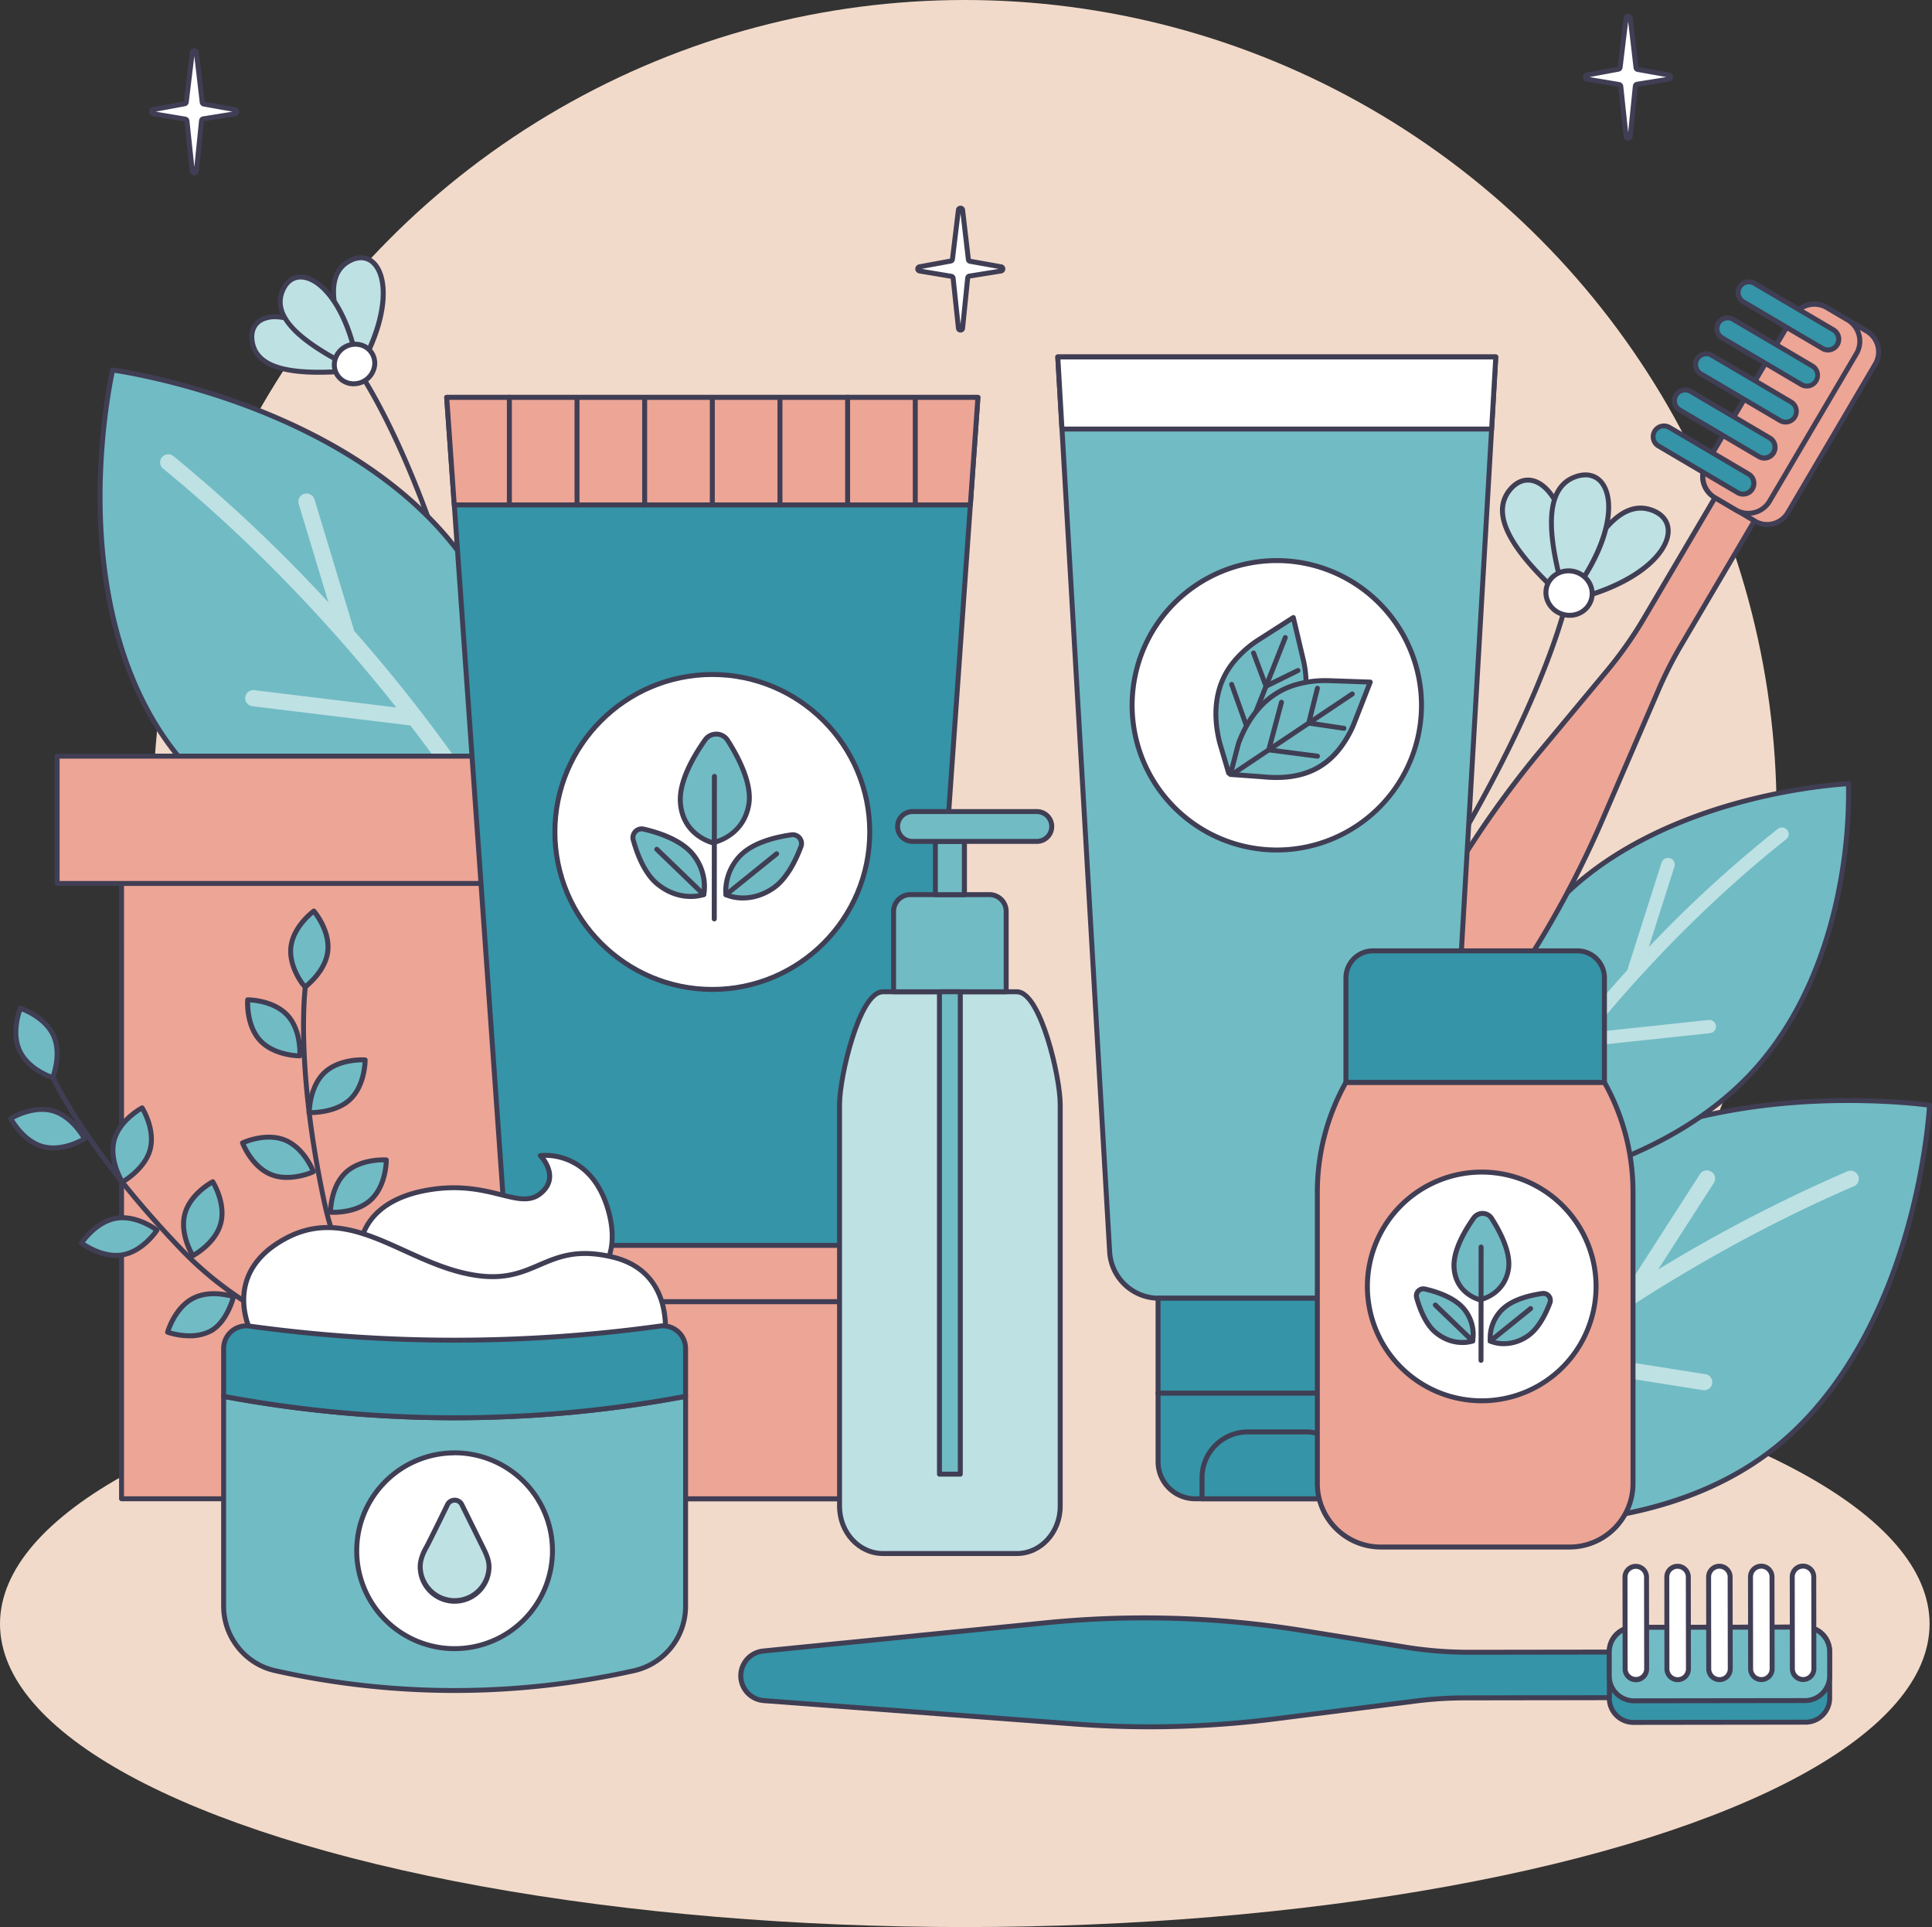 <?xml version="1.0" encoding="utf-8"?>
<svg xmlns="http://www.w3.org/2000/svg" viewBox="0 0 1677.12 1672.48">
  <rect x="0" y="0" width="1677.12" height="1672.48" fill="#333333" stroke="none"/>
  <g>
    <ellipse cx="837.51" cy="1409.36" fill="#f2daca" rx="837.51" ry="263.12"/>
    <circle cx="837.51" cy="704.68" fill="#f2daca" r="704.68"/>
    <path d="M417.75,622.56a2.16,2.16,0,0,1-2.15-2c0-.53-4.69-54.48-41.93-159.37s-69.82-146.44-70.14-146.85a2.15,2.15,0,0,1,3.36-2.68c.33.41,33.34,42.52,70.83,148.09s42.13,159.93,42.17,160.47a2.14,2.14,0,0,1-2,2.31Z" fill="#403e54"/>
    <path d="M311.68,321.14c-49.24-57.79-96.19-55.15-92.93-26S264.82,325.69,311.68,321.14Z" fill="#bee1e4"/>
    <path d="M276.85,325.25c-30.78,0-57.59-6.15-60.24-29.87-1.07-9.57,2.9-17,10.89-20.5,16.75-7.25,50.74,3.7,85.82,44.86a2.15,2.15,0,0,1-1.43,3.54C300.36,324.4,288.33,325.25,276.85,325.25Zm-38.16-48.18a23.76,23.76,0,0,0-9.48,1.76c-6.22,2.69-9.18,8.4-8.32,16.07,2.45,22,29.16,29.58,86.42,24.48C281.52,290.27,255.61,277.07,238.69,277.07Z" fill="#403e54"/>
    <path d="M310.62,322.19c38.33-65.53,20.38-109-6.07-96.31S290.88,279.44,310.62,322.19Z" fill="#bee1e4"/>
    <path d="M310.62,324.34h-.11a2.16,2.16,0,0,1-1.85-1.25c-17.87-38.72-34.6-85-5-99.15,8.68-4.16,17-2.87,22.94,3.53,12.36,13.42,13.22,49.13-14.09,95.81A2.13,2.13,0,0,1,310.62,324.34Zm2.77-98.5a18.38,18.38,0,0,0-7.91,2c-19.94,9.56-18.32,37.28,5.35,89.66,23-41.16,23.92-74.77,12.57-87.1A13.31,13.31,0,0,0,313.39,225.84Z" fill="#403e54"/>
    <path d="M311.31,322c-11.61-75-53-97.4-65.48-70.88S269,301.3,311.31,322Z" fill="#bee1e4"/>
    <path d="M311.31,324.16a2.23,2.23,0,0,1-.94-.22c-38.31-18.76-80.48-44.09-66.49-73.73,4.11-8.71,11.41-13,20-11.74,18.06,2.61,41.26,29.76,49.54,83.21a2.17,2.17,0,0,1-.85,2.06A2.23,2.23,0,0,1,311.31,324.16ZM261,242.56c-5.69,0-10.34,3.3-13.26,9.48-9.44,20,9.31,40.48,60.74,66.18-8.11-46.46-28.64-73.1-45.22-75.49A16,16,0,0,0,261,242.56Z" fill="#403e54"/>
    <ellipse cx="307.76" cy="315.92" fill="#fff" rx="17.75" ry="16.95" transform="rotate(-31.83 307.754 315.929)"/>
    <path d="M307.07,335.25a18.92,18.92,0,0,1-16.22-8.83h0a18.59,18.59,0,0,1-2.16-14.6A20.49,20.49,0,0,1,312.54,297a18.58,18.58,0,0,1,14.29,23,20.51,20.51,0,0,1-19.76,15.22Zm-12.57-11.1c4.31,6.94,13.76,8.89,21.07,4.35a16,16,0,0,0,7.1-9.55,14.28,14.28,0,0,0-11-17.73,16.21,16.21,0,0,0-18.81,11.68,14.35,14.35,0,0,0,1.65,11.25Z" fill="#403e54"/>
    <path d="M1345,1027c130.58-96.94,330-67.77,330-67.77s-10.31,205.51-140.89,302.44-332,48.59-332,48.59S1214.38,1123.93,1345,1027Z" fill="#71bbc4"/>
    <path d="M1318.89,1324.47c-66.05,0-116.78-12-117.29-12.12a2.14,2.14,0,0,1-1.64-2.23c0-.47,3.31-47.53,22.56-105.82,11.31-34.24,25.85-65.63,43.2-93.29,21.73-34.63,48-63.47,78-85.74s66.1-39.7,107.33-51.82c32.93-9.69,69.2-16,107.77-18.83,65.66-4.79,116,2.41,116.51,2.48a2.15,2.15,0,0,1,1.84,2.24c0,.51-2.81,52.36-21.56,115.38-11,37-25.33,70.64-42.52,99.89-21.53,36.64-47.66,66.51-77.68,88.79s-66.26,38.72-107.73,48.85c-33.12,8.09-69.62,12.2-108.5,12.22Zm-114.49-15.9c9.52,2.1,55.92,11.59,114.49,11.59h.34c60.47,0,146.62-10.51,213.57-60.21s101.45-128.78,118.6-186.36C1668,1018,1672,971.12,1672.7,961.1c-9.87-1.26-55.78-6.42-113.71-2.18-60.07,4.38-145.74,20.06-212.75,69.8s-102,123.6-119.6,176.82C1209.67,1256.88,1205.2,1299.4,1204.4,1308.57Z" fill="#403e54"/>
    <path d="M1613,1020.25a7.25,7.25,0,0,0-9.46-3.61,1330.28,1330.28,0,0,0-164.11,85.1l48.35-75.14a7,7,0,0,0-2.25-9.69,7.23,7.23,0,0,0-9.88,2.16l-63.55,98.76a6.69,6.69,0,0,0-.68,1.4A1352.62,1352.62,0,0,0,1269,1224l25.07-75.69a7,7,0,0,0-4.61-8.87,7.16,7.16,0,0,0-9,4.47l-32.59,98.35q-28.78,25.47-54.91,51.9c-15.34,15.54-5,25.36,10.33,9.79,40.62-41.15,87.69-81.45,138.49-119.09l136.35,21.62a7.63,7.63,0,0,0,2.48,0,7,7,0,0,0-.26-13.84L1357.8,1173.2c79-56.78,166-106.87,251.58-143.69A6.94,6.94,0,0,0,1613,1020.25Z" fill="#bee1e4"/>
    <path d="M396.52,476.9C297.57,347.84,97.78,321.14,97.78,321.14s-46.5,200.44,52.45,329.5S456.11,788.5,456.11,788.5,495.47,606,396.52,476.9Z" fill="#71bbc4"/>
    <path d="M456.11,790.65H456c-.52,0-52.72-2.42-116.34-20.62-37.38-10.69-71.36-24.66-101-41.53-37.09-21.13-67.43-46.88-90.18-76.55s-39.68-65.57-50.31-106.7c-8.5-32.85-13-69.1-13.46-107.73C84,371.78,95.57,321.16,95.69,320.65A2.14,2.14,0,0,1,98.07,319c.5.06,50.89,7,112.71,29.59,36.33,13.3,69.45,29.35,98.46,47.7,36.32,23,66.26,49.65,89,79.29s40,64.59,51.42,103.85C458.73,610.8,464.09,645,465.57,681c2.51,61.33-7.26,107.48-7.36,107.94A2.14,2.14,0,0,1,456.11,790.65ZM99.46,323.56c-2.08,9.83-11.07,56-10.41,114,.69,60.08,12.15,145.59,62.88,211.76s130.7,99.9,188.84,116.54c56.46,16.16,103.84,19.78,113.6,20.38,1.74-9,9.12-51.15,6.9-105.18-2.31-56-15.72-136.67-66.46-202.86S265.89,373.36,209.3,352.64C154.77,332.68,109.28,325.06,99.46,323.56Z" fill="#403e54"/>
    <path d="M140.6,396.82a7.25,7.25,0,0,1,10.09-.87A1330.41,1330.41,0,0,1,285.13,522.83l-25.87-85.52a7,7,0,0,1,4.83-8.71,7.23,7.23,0,0,1,8.91,4.79l34,112.42a7.45,7.45,0,0,1,.27,1.53A1355.13,1355.13,0,0,1,415.45,687.2l-3.34-79.66a7,7,0,0,1,6.87-7.27,7.16,7.16,0,0,1,7.45,6.78l4.33,103.52q20.69,32.38,38.55,65c10.49,19.16-2.1,25.78-12.61,6.59-27.77-50.73-62-102.4-100.48-152.54L219.17,612.94a7.25,7.25,0,0,1-2.37-.71,7,7,0,0,1,4-13.23L344,614C283.67,537.68,213.7,465.62,141.56,406.72A7,7,0,0,1,140.6,396.82Z" fill="#bee1e4"/>
    <path d="M1349.19,786.22c90.11-98.48,255.38-106.09,255.38-106.09s7.71,150.76-82.4,249.25-243.91,107.39-243.91,107.39S1259.09,884.7,1349.19,786.22Z" fill="#71bbc4"/>
    <path d="M1278.26,1038.92a2.16,2.16,0,0,1-2.13-1.88c-.05-.38-4.75-38.87,1.68-88.89,5.94-46.22,22.87-112.09,69.8-163.38s114.25-77.56,162.5-90.6c52.2-14.11,93.94-16.17,94.36-16.19a2.16,2.16,0,0,1,2.24,2c0,.38,1.84,38.52-7.44,88.2-8.57,45.89-28.62,111.36-75.51,162.61s-111.11,77.9-156.73,91.24c-49.37,14.44-88.25,16.83-88.64,16.85Zm70.93-252.7,1.59,1.45C1304.64,838.1,1288,903,1282.09,948.59c-5.54,43-2.77,77.37-1.91,85.88a452.64,452.64,0,0,0,85.75-16.56c45.06-13.19,108.47-39.51,154.65-90s66-115.08,74.44-160.39a427.06,427.06,0,0,0,7.47-85.13,499.82,499.82,0,0,0-91.36,15.94c-47.66,12.89-114.18,38.86-160.35,89.32Z" fill="#403e54"/>
    <path d="M1551.44,720.3a5.94,5.94,0,0,0-8.26-.84,1091.41,1091.41,0,0,0-111.9,102.48l22.28-69.87a5.72,5.72,0,0,0-3.85-7.21,5.94,5.94,0,0,0-7.37,3.83l-29.29,91.85a6,6,0,0,0-.24,1.25,1112.13,1112.13,0,0,0-90.5,113.46L1326,889.9a5.76,5.76,0,0,0-5.54-6,5.87,5.87,0,0,0-6.2,5.47l-4.82,84.91q-17.39,26.32-32.44,52.85c-8.85,15.6,1.41,21.18,10.27,5.56,23.41-41.29,52.11-83.28,84.33-124l112.69-12a6.27,6.27,0,0,0,2-.55,5.75,5.75,0,0,0-3.15-10.92L1381.83,896c50.46-61.86,108.78-120.15,168.7-167.6A5.69,5.69,0,0,0,1551.44,720.3Z" fill="#bee1e4"/>
    <path d="M1191.26,841.85a2.16,2.16,0,0,1-1.57-3.62c.41-.45,42-45.62,101.39-157.06s69.24-170.55,69.33-171.13a2.15,2.15,0,0,1,4.25.67c-.1.6-10.1,60.38-69.79,172.48s-101.62,157.53-102,158A2.15,2.15,0,0,1,1191.26,841.85Z" fill="#403e54"/>
    <path d="M1360.69,522c10.71-85.42-27.4-122.71-49.32-97.69S1321,486.25,1360.69,522Z" fill="#bee1e4"/>
    <path d="M1360.69,524.15a2.19,2.19,0,0,1-1.45-.55c-35.81-32.3-73.81-72.93-49.48-100.71,7.1-8.11,16.27-10.47,25.15-6.48,18.78,8.43,35.53,45.16,27.91,105.86a2.16,2.16,0,0,1-1.38,1.75A2.19,2.19,0,0,1,1360.69,524.15ZM1326.4,418.82c-4.79,0-9.4,2.34-13.41,6.91-21.19,24.2,12.64,61.39,46,91.87,5.82-53.64-8.39-89.41-25.88-97.26A16.32,16.32,0,0,0,1326.4,418.82Z" fill="#403e54"/>
    <path d="M1359,521.92c84.18-18,106.84-66.3,76-78.75S1379.69,472.7,1359,521.92Z" fill="#bee1e4"/>
    <path d="M1359,524.07a2.16,2.16,0,0,1-2-3c18.69-44.46,44.54-93.72,78.78-79.9,10,4,15.25,11.91,14.41,21.61-1.78,20.51-30.93,48.42-90.76,61.23A2.3,2.3,0,0,1,1359,524.07Zm65.23-80.91c-25.25,0-45.86,38.9-61.62,75.75,52.56-12.19,81.66-37.39,83.31-56.49.68-7.8-3.49-13.93-11.73-17.25A26.46,26.46,0,0,0,1424.22,443.16Z" fill="#403e54"/>
    <path d="M1359.68,522.36c53.92-67.11,41-118.85,9.25-109S1344.67,471.12,1359.68,522.36Z" fill="#bee1e4"/>
    <path d="M1359.68,524.51a3,3,0,0,1-.42,0,2.17,2.17,0,0,1-1.65-1.51c-13.55-46.28-24.59-100.81,10.69-111.7,10.3-3.18,19.34-.38,24.82,7.68,11.56,17,6.56,57.07-31.77,104.76A2.13,2.13,0,0,1,1359.68,524.51Zm16.65-110.23a23,23,0,0,0-6.76,1.09c-30.74,9.49-21.44,58.9-9,102.37,33.08-42.62,39.75-80.53,29-96.39A15.4,15.4,0,0,0,1376.33,414.28Z" fill="#403e54"/>
    <ellipse cx="1362.05" cy="514.73" fill="#fff" rx="19.22" ry="20.13" transform="rotate(-74.24 1362.148 514.706)"/>
    <path d="M1362.52,536.18a23.07,23.07,0,0,1-6.27-.87c-11.83-3.34-18.85-15.28-15.65-26.63h0c3.21-11.34,15.43-17.86,27.25-14.52s18.85,15.28,15.65,26.62A21.58,21.58,0,0,1,1362.52,536.18Zm-17.77-26.33c-2.56,9.06,3.12,18.62,12.66,21.31s19.39-2.48,21.95-11.55-3.13-18.62-12.67-21.31-19.39,2.49-21.94,11.55Z" fill="#403e54"/>
    <rect fill="#eda596" height="644.52" width="641.5" x="105.51" y="656.25"/>
    <path d="M747,1302.92H105.51a2.15,2.15,0,0,1-2.15-2.15V656.25a2.15,2.15,0,0,1,2.15-2.15H747a2.15,2.15,0,0,1,2.15,2.15v644.52A2.15,2.15,0,0,1,747,1302.92Zm-639.35-4.3h637.2V658.4H107.66Z" fill="#403e54"/>
    <rect fill="#eda596" height="110.5" width="713.25" x="49.58" y="656.25"/>
    <path d="M762.83,768.9H49.58a2.15,2.15,0,0,1-2.15-2.15V656.25a2.15,2.15,0,0,1,2.15-2.15H762.83a2.15,2.15,0,0,1,2.15,2.15v110.5A2.15,2.15,0,0,1,762.83,768.9Zm-711.1-4.3H760.68V658.4H51.73Z" fill="#403e54"/>
    <rect fill="#3594a7" height="191.37" rx="20.9" transform="rotate(89.92 1492.664 1453.512)" width="82.48" x="1451.42" y="1357.79"/>
    <path d="M1417.91,1497a23.08,23.08,0,0,1-23.05-23l-.06-40.69a23.06,23.06,0,0,1,23-23.08l149.57-.2h0a23,23,0,0,1,23,23l.06,40.7a23.08,23.08,0,0,1-23,23.08l-149.57.2Zm-18.75-23a18.77,18.77,0,0,0,18.75,18.72h0l149.58-.21a18.77,18.77,0,0,0,18.72-18.77l-.06-40.69a18.74,18.74,0,0,0-18.74-18.72h0l-149.57.21a18.73,18.73,0,0,0-18.72,18.77Z" fill="#403e54"/>
    <path d="M1397,1433.81l0,39.59-125.27.17a346.09,346.09,0,0,0-42.93,2.74L1106.7,1491.8A863.87,863.87,0,0,1,933,1496.24l-270-20.3a21.62,21.62,0,0,1-20-21.52h0a21.6,21.6,0,0,1,19.46-21.52l245-24.47a864.88,864.88,0,0,1,223.89,6.8l88.64,14.33a346.17,346.17,0,0,0,55.5,4.42Z" fill="#3594a7"/>
    <path d="M997.8,1500.82q-32.5,0-64.92-2.43l-270-20.31a23.75,23.75,0,0,1-.58-47.32l245-24.47a867.34,867.34,0,0,1,224.44,6.82l88.64,14.32a343.17,343.17,0,0,0,54.7,4.4h.46l121.36-.16h0a2.15,2.15,0,0,1,2.15,2.15l.05,39.59a2.15,2.15,0,0,1-2.15,2.15l-125.27.18a341.87,341.87,0,0,0-42.66,2.72L1107,1493.94A869.13,869.13,0,0,1,997.8,1500.82Zm-4.35-94.51q-42.88,0-85.67,4.26l-245,24.47a19.45,19.45,0,0,0,.48,38.75l270,20.31a864.71,864.71,0,0,0,173.22-4.43l122.11-15.49a348.59,348.59,0,0,1,43.19-2.76l123.13-.17,0-35.29-119.22.17a348.33,348.33,0,0,1-55.85-4.45l-88.63-14.33A863,863,0,0,0,993.45,1406.31Z" fill="#403e54"/>
    <rect fill="#71bbc4" height="191.37" rx="21.45" transform="rotate(89.92 1492.655 1444.17)" width="63.79" x="1460.76" y="1348.44"/>
    <path d="M1418.43,1478.27a23.62,23.62,0,0,1-23.6-23.56l0-20.9a23.59,23.59,0,0,1,23.56-23.63l148.47-.2h0a23.61,23.61,0,0,1,23.59,23.56l0,20.9a23.62,23.62,0,0,1-23.56,23.63l-148.48.2Zm-19.32-44.46,0,20.89a19.31,19.31,0,0,0,19.29,19.27h0l148.47-.2a19.33,19.33,0,0,0,19.27-19.32l0-20.9a19.32,19.32,0,0,0-19.29-19.27h0l-148.47.21a19.29,19.29,0,0,0-19.27,19.32Z" fill="#403e54"/>
    <path d="M1483.31,1448.4l-.11-79.73a9.35,9.35,0,0,1,9.34-9.37h0a9.36,9.36,0,0,1,9.36,9.34l.11,79.74a9.35,9.35,0,0,1-9.34,9.36h0A9.36,9.36,0,0,1,1483.31,1448.4Z" fill="#fff"/>
    <path d="M1492.66,1459.89a11.51,11.51,0,0,1-11.5-11.49l-.11-79.73a11.51,11.51,0,0,1,11.48-11.52h0a11.52,11.52,0,0,1,11.5,11.49l.11,79.73a11.51,11.51,0,0,1-11.48,11.52Zm-7.2-11.49a7.2,7.2,0,0,0,7.2,7.18h0a7.19,7.19,0,0,0,7.19-7.2l-.11-79.74a7.21,7.21,0,0,0-7.2-7.18h0a7.2,7.2,0,0,0-7.19,7.2Z" fill="#403e54"/>
    <path d="M1555.9,1448.3l-.11-79.73a9.35,9.35,0,0,1,9.33-9.37h0a9.36,9.36,0,0,1,9.37,9.34l.1,79.74a9.35,9.35,0,0,1-9.33,9.36h0A9.36,9.36,0,0,1,1555.9,1448.3Z" fill="#fff"/>
    <path d="M1565.25,1459.79a11.51,11.51,0,0,1-11.5-11.49l-.11-79.73a11.49,11.49,0,0,1,11.48-11.52h0a11.51,11.51,0,0,1,11.5,11.49l.11,79.73a11.51,11.51,0,0,1-11.49,11.52Zm-.11-98.43h0a7.19,7.19,0,0,0-7.19,7.2l.11,79.74a7.12,7.12,0,0,0,2.11,5.08,7.34,7.34,0,0,0,5.1,2.11,7.18,7.18,0,0,0,5.08-2.12,7.11,7.11,0,0,0,2.1-5.09l-.11-79.74a7.19,7.19,0,0,0-7.19-7.18Z" fill="#403e54"/>
    <path d="M1410.72,1448.5l-.1-79.74a9.35,9.35,0,0,1,9.33-9.36h0a9.36,9.36,0,0,1,9.36,9.34l.11,79.73a9.35,9.35,0,0,1-9.33,9.37h0A9.36,9.36,0,0,1,1410.72,1448.5Z" fill="#fff"/>
    <path d="M1420.07,1460a11.52,11.52,0,0,1-11.5-11.49l-.11-79.73a11.53,11.53,0,0,1,11.49-11.52h0a11.51,11.51,0,0,1,11.5,11.49l.11,79.73a11.51,11.51,0,0,1-11.48,11.52Zm-.11-98.43h0a7.19,7.19,0,0,0-7.18,7.2l.11,79.74a7.2,7.2,0,0,0,14.39,0l-.11-79.74A7.2,7.2,0,0,0,1420,1361.56Z" fill="#403e54"/>
    <path d="M1447,1448.45l-.11-79.73a9.35,9.35,0,0,1,9.33-9.37h0a9.36,9.36,0,0,1,9.37,9.34l.1,79.73a9.35,9.35,0,0,1-9.33,9.37h0A9.36,9.36,0,0,1,1447,1448.45Z" fill="#fff"/>
    <path d="M1456.37,1459.94a11.51,11.51,0,0,1-11.5-11.49l-.11-79.73a11.51,11.51,0,0,1,11.48-11.52h0a11.52,11.52,0,0,1,11.5,11.49l.11,79.73a11.51,11.51,0,0,1-11.49,11.52Zm-7.2-11.49a7.19,7.19,0,0,0,7.2,7.18h0a7.19,7.19,0,0,0,7.18-7.2l-.11-79.74a7.2,7.2,0,0,0-7.19-7.18h0a7.19,7.19,0,0,0-7.19,7.2Z" fill="#403e54"/>
    <path d="M1519.6,1448.35l-.1-79.73a9.35,9.35,0,0,1,9.33-9.37h0a9.36,9.36,0,0,1,9.36,9.34l.11,79.74a9.35,9.35,0,0,1-9.33,9.36h0A9.36,9.36,0,0,1,1519.6,1448.35Z" fill="#fff"/>
    <path d="M1529,1459.84a11.51,11.51,0,0,1-11.5-11.49l-.11-79.73a11.51,11.51,0,0,1,11.49-11.52h0a11.51,11.51,0,0,1,11.5,11.49l.11,79.73a11.49,11.49,0,0,1-11.48,11.52Zm-.11-98.43h0a7.19,7.19,0,0,0-7.18,7.2l.11,79.74a7.19,7.19,0,0,0,7.19,7.18h0a7.19,7.19,0,0,0,7.19-7.2l-.11-79.74a7.19,7.19,0,0,0-7.2-7.18Z" fill="#403e54"/>
    <path d="M1523.37,452.3l-35.06-20.65a20.89,20.89,0,0,1-7.4-28.61l75.9-128.88a20.91,20.91,0,0,1,28.62-7.4l35.06,20.65a20.9,20.9,0,0,1,7.4,28.61L1552,444.9A20.89,20.89,0,0,1,1523.37,452.3Z" fill="#eda596"/>
    <path d="M1533.94,457.35a22.94,22.94,0,0,1-11.66-3.19l-35.06-20.66a23,23,0,0,1-8.17-31.55L1555,273.07a23.08,23.08,0,0,1,31.56-8.16l35.06,20.65a23.07,23.07,0,0,1,8.16,31.55L1553.83,446a22.85,22.85,0,0,1-14.08,10.62A23.15,23.15,0,0,1,1533.94,457.35ZM1574.85,266a18.77,18.77,0,0,0-16.18,9.23l-75.91,128.88a18.74,18.74,0,0,0,6.64,25.67l35.06,20.65a18.76,18.76,0,0,0,25.67-6.64L1626,314.93a18.77,18.77,0,0,0-6.63-25.67l-35.07-20.65A18.68,18.68,0,0,0,1574.85,266Z" fill="#403e54"/>
    <path d="M1488.78,431.93,1522.9,452l-63.58,108a343.3,343.3,0,0,0-19.47,38.35l-48.79,113a864.12,864.12,0,0,1-84.51,151.77l-154.82,222.12a21.6,21.6,0,0,1-28.68,6.26h0a21.6,21.6,0,0,1-8.64-27.7L1218,840.37a864.33,864.33,0,0,1,119.74-189.3l57.42-69a346.47,346.47,0,0,0,32-45.54Z" fill="#eda596"/>
    <path d="M1133.93,1096.59a23.71,23.71,0,0,1-21.47-33.72L1216,839.46a867.22,867.22,0,0,1,120-189.77l57.43-69a343.07,343.07,0,0,0,31.83-45.26l61.6-104.57a2.14,2.14,0,0,1,1.31-1,2.11,2.11,0,0,1,1.63.23L1524,450.17a2.15,2.15,0,0,1,.76,2.94l-63.58,107.95a343.29,343.29,0,0,0-19.35,38.11l-48.78,113a868.72,868.72,0,0,1-84.72,152.15L1153.5,1086.45A23.85,23.85,0,0,1,1133.93,1096.59Zm355.61-661.71L1429,537.6a347.53,347.53,0,0,1-32.24,45.82l-57.42,69a862.78,862.78,0,0,0-119.44,188.82l-103.58,223.41A19.46,19.46,0,0,0,1150,1084l154.82-222.12a864.75,864.75,0,0,0,84.3-151.39l48.78-113a347.66,347.66,0,0,1,19.6-38.59L1520,452.78Z" fill="#403e54"/>
    <rect fill="#eda596" height="191.37" rx="21.45" transform="rotate(30.5 1546.216 354.73)" width="63.79" x="1514.45" y="259.1"/>
    <path d="M1517.63,447.66a23.47,23.47,0,0,1-11.93-3.27l-18-10.61h0a23.63,23.63,0,0,1-8.36-32.31l75.35-127.93a23.59,23.59,0,0,1,32.31-8.35l18,10.6a23.62,23.62,0,0,1,8.35,32.31L1538,436a23.46,23.46,0,0,1-14.42,10.87A23.74,23.74,0,0,1,1517.63,447.66Zm-27.76-17.58,18,10.6a19.29,19.29,0,0,0,26.42-6.83l75.35-127.93a19.33,19.33,0,0,0-6.84-26.42l-18-10.61a19.3,19.3,0,0,0-26.42,6.84L1483,403.66a19.32,19.32,0,0,0,6.83,26.42Z" fill="#403e54"/>
    <path d="M1545.27,365l-68.7-40.46a9.35,9.35,0,0,1-3.31-12.8h0a9.34,9.34,0,0,1,12.79-3.31l68.71,40.46a9.35,9.35,0,0,1,3.31,12.8h0A9.35,9.35,0,0,1,1545.27,365Z" fill="#3594a7"/>
    <path d="M1550,368.45a11.48,11.48,0,0,1-5.82-1.59l-68.71-40.47a11.5,11.5,0,1,1,11.68-19.81l68.7,40.46a11.51,11.51,0,0,1-5.85,21.41Zm-3.64-5.3a7.2,7.2,0,1,0,7.31-12.4L1485,310.28a7.2,7.2,0,1,0-7.3,12.41Z" fill="#403e54"/>
    <path d="M1582.11,302.46,1513.4,262a9.35,9.35,0,0,1-3.31-12.79h0a9.35,9.35,0,0,1,12.8-3.32l68.71,40.47a9.35,9.35,0,0,1,3.31,12.8h0A9.35,9.35,0,0,1,1582.11,302.46Z" fill="#3594a7"/>
    <path d="M1586.83,305.91a11.38,11.38,0,0,1-5.81-1.6h0l-68.71-40.46A11.5,11.5,0,0,1,1524,244l68.71,40.47a11.51,11.51,0,0,1-5.86,21.41Zm-3.63-5.3a7.2,7.2,0,0,0,7.3-12.41l-68.7-40.46a7.19,7.19,0,1,0-7.3,12.4Z" fill="#403e54"/>
    <path d="M1508.43,427.55l-68.7-40.47a9.35,9.35,0,0,1-3.31-12.8h0a9.36,9.36,0,0,1,12.8-3.31l68.7,40.47a9.35,9.35,0,0,1,3.31,12.8h0A9.35,9.35,0,0,1,1508.43,427.55Z" fill="#3594a7"/>
    <path d="M1513.16,431a11.42,11.42,0,0,1-5.82-1.59h0l-68.7-40.46a11.5,11.5,0,1,1,11.67-19.82l68.7,40.47a11.49,11.49,0,0,1-5.85,21.4Zm-3.63-5.29a7.2,7.2,0,0,0,7.3-12.41l-68.7-40.46a7.2,7.2,0,1,0-7.31,12.4Z" fill="#403e54"/>
    <path d="M1526.85,396.28l-68.7-40.47a9.35,9.35,0,0,1-3.31-12.8h0a9.35,9.35,0,0,1,12.8-3.31l68.7,40.47a9.35,9.35,0,0,1,3.31,12.8h0A9.36,9.36,0,0,1,1526.85,396.28Z" fill="#3594a7"/>
    <path d="M1531.58,399.73a11.39,11.39,0,0,1-5.82-1.6l-68.7-40.46a11.5,11.5,0,1,1,11.67-19.82l68.7,40.46a11.51,11.51,0,0,1-3,21.05A12,12,0,0,1,1531.58,399.73Zm-3.64-5.31a7.2,7.2,0,0,0,7.31-12.4l-68.71-40.46a7.19,7.19,0,1,0-7.3,12.4Z" fill="#403e54"/>
    <path d="M1563.69,333.73,1495,293.27a9.35,9.35,0,0,1-3.32-12.8h0a9.35,9.35,0,0,1,12.8-3.31l68.71,40.46a9.35,9.35,0,0,1,3.31,12.8h0A9.35,9.35,0,0,1,1563.69,333.73Z" fill="#3594a7"/>
    <path d="M1568.41,337.18a11.47,11.47,0,0,1-5.81-1.59h0l-68.71-40.47a11.5,11.5,0,0,1,11.68-19.82l68.7,40.47a11.51,11.51,0,0,1-5.86,21.41ZM1499.74,278a7.19,7.19,0,0,0-3.66,13.39l68.7,40.47h0a7.2,7.2,0,1,0,7.31-12.4L1503.38,279A7.17,7.17,0,0,0,1499.74,278Z" fill="#403e54"/>
    <path d="M1210.83,1126.7H1005.89a42.7,42.7,0,0,1-42.63-40.24l-45-776.68h380.21l-45,776.68A42.71,42.71,0,0,1,1210.83,1126.7Z" fill="#71bbc4"/>
    <path d="M1210.83,1128.85H1005.89a44.89,44.89,0,0,1-44.78-42.26l-45-776.69a2.11,2.11,0,0,1,.58-1.6,2.14,2.14,0,0,1,1.56-.68h380.21a2.16,2.16,0,0,1,1.57.68,2.11,2.11,0,0,1,.58,1.6l-45,776.69A44.9,44.9,0,0,1,1210.83,1128.85ZM920.53,311.93l44.87,774.41a40.6,40.6,0,0,0,40.49,38.21h204.94a40.59,40.59,0,0,0,40.48-38.21l44.87-774.41Z" fill="#403e54"/>
    <rect fill="#3594a7" height="82.46" width="206.14" x="1005.29" y="1126.7"/>
    <path d="M1211.43,1211.3H1005.29a2.15,2.15,0,0,1-2.15-2.15V1126.7a2.15,2.15,0,0,1,2.15-2.15h206.14a2.15,2.15,0,0,1,2.15,2.15v82.45A2.15,2.15,0,0,1,1211.43,1211.3Zm-204-4.3h201.84v-78.15H1007.44Z" fill="#403e54"/>
    <path d="M1005.29,1209.15h206.14a0,0,0,0,1,0,0v59.55a32.07,32.07,0,0,1-32.07,32.07h-142a32.07,32.07,0,0,1-32.07-32.07v-59.55A0,0,0,0,1,1005.29,1209.15Z" fill="#3594a7"/>
    <path d="M1179.36,1302.92h-142a34.26,34.26,0,0,1-34.22-34.22v-59.55a2.15,2.15,0,0,1,2.15-2.15h206.14a2.15,2.15,0,0,1,2.15,2.15v59.55A34.26,34.26,0,0,1,1179.36,1302.92Zm-171.92-91.62v57.4a30,30,0,0,0,29.92,29.92h142a30,30,0,0,0,29.92-29.92v-57.4Z" fill="#403e54"/>
    <path d="M1083.16,1242.75h50.39a39.7,39.7,0,0,1,39.7,39.7v18.32a0,0,0,0,1,0,0H1043.46a0,0,0,0,1,0,0v-18.32A39.7,39.7,0,0,1,1083.16,1242.75Z" fill="#3594a7"/>
    <path d="M1173.25,1302.92H1043.46a2.15,2.15,0,0,1-2.15-2.15v-18.32a41.91,41.91,0,0,1,41.85-41.86h50.39a41.91,41.91,0,0,1,41.86,41.86v18.32A2.16,2.16,0,0,1,1173.25,1302.92Zm-127.64-4.3H1171.1v-16.17a37.59,37.59,0,0,0-37.55-37.55h-50.39a37.59,37.59,0,0,0-37.55,37.55Z" fill="#403e54"/>
    <polygon fill="#fff" points="918.25 309.78 1298.46 309.78 1294.84 372.35 921.88 372.35 918.25 309.78"/>
    <path d="M1294.84,374.5h-373a2.16,2.16,0,0,1-2.15-2l-3.62-62.57a2.11,2.11,0,0,1,.58-1.6,2.14,2.14,0,0,1,1.56-.68h380.21a2.16,2.16,0,0,1,1.57.68,2.11,2.11,0,0,1,.58,1.6L1297,372.47A2.16,2.16,0,0,1,1294.84,374.5Zm-370.93-4.3h368.9l3.37-58.27H920.53Z" fill="#403e54"/>
    <circle cx="1108.36" cy="612.11" fill="#fff" r="125.59"/>
    <path d="M1108.36,739.86A127.75,127.75,0,1,1,1236.1,612.11,127.89,127.89,0,0,1,1108.36,739.86Zm0-251.19A123.44,123.44,0,1,0,1231.8,612.11,123.58,123.58,0,0,0,1108.36,488.67Z" fill="#403e54"/>
    <path d="M1066.58,671l-7.73-26.22c-6.63-26.12-3.91-51.6,13-71.37a92.71,92.71,0,0,1,20.45-17.92L1122.7,536l8.67,36.76a89,89,0,0,1,2.05,12.71c2.71,30.21-8.76,53.52-41,71.28Z" fill="#71bbc4"/>
    <path d="M1066.58,673.14a2.15,2.15,0,0,1-.82-.17,2.11,2.11,0,0,1-1.24-1.38l-7.73-26.22c-7.4-29.11-2.76-54.45,13.38-73.36a94.83,94.83,0,0,1,20.92-18.34l30.45-19.51a2.14,2.14,0,0,1,3.25,1.31l8.68,36.77a93.57,93.57,0,0,1,2.1,13c2.92,32.6-10.45,55.91-42.09,73.36l-25.86,14.26A2.12,2.12,0,0,1,1066.58,673.14Zm54.72-133.72-27.89,17.87a90.63,90.63,0,0,0-20,17.51c-15.19,17.81-19.52,41.82-12.51,69.44l7,23.57,23.51-13c30-16.52,42.64-38.51,39.88-69.2a89.17,89.17,0,0,0-2-12.41Z" fill="#403e54"/>
    <path d="M1069.86,671.33a2.21,2.21,0,0,1-.79-.15,2.15,2.15,0,0,1-1.21-2.79l45.86-115.84a2.15,2.15,0,1,1,4,1.58L1071.86,670A2.15,2.15,0,0,1,1069.86,671.33Z" fill="#403e54"/>
    <path d="M1099,597.72a2.14,2.14,0,0,1-2-1.4l-10.89-29a2.15,2.15,0,0,1,4-1.52l10,26.74L1125.76,580a2.15,2.15,0,0,1,1.9,3.86L1100,597.5A2.28,2.28,0,0,1,1099,597.72Z" fill="#403e54"/>
    <path d="M1083.62,636.57a2.17,2.17,0,0,1-.79-.15,2.1,2.1,0,0,1-1.23-1.28L1067.28,595a2.15,2.15,0,1,1,4-1.44l13.49,37.84,35.63-18.33a2.15,2.15,0,1,1,2,3.82l-37.81,19.46A2.16,2.16,0,0,1,1083.62,636.57Z" fill="#403e54"/>
    <path d="M1068.11,672.12l7-26.91c9.39-25.26,26.1-44.68,51.21-51.36a93.07,93.07,0,0,1,27-3.13l36.14,1.25-13.76,35.18a90.79,90.79,0,0,1-5.53,11.62c-14.94,26.4-37.62,39.06-74.23,35.37Z" fill="#71bbc4"/>
    <path d="M1108,676.93a122,122,0,0,1-12.27-.65l-27.79-2a2.14,2.14,0,0,1-1.93-2.68l7-26.91a1.72,1.72,0,0,1,.07-.21c10.43-28.08,28.64-46.3,52.67-52.69a94.67,94.67,0,0,1,27.64-3.2l36.14,1.25a2.14,2.14,0,0,1,1.93,2.93l-13.75,35.18a92.39,92.39,0,0,1-5.67,11.9C1157.85,665,1137.32,676.93,1108,676.93Zm-37.17-6.77,25.27,1.84c34.1,3.43,57-7.46,72.2-34.29a89.77,89.77,0,0,0,5.4-11.35L1186.37,594l-33.11-1.14a90.55,90.55,0,0,0-26.38,3.06c-22.6,6-39.78,23.27-49.71,49.93Z" fill="#403e54"/>
    <path d="M1070.31,673.71a2.15,2.15,0,0,1-1.2-3.94l103.56-69.26a2.15,2.15,0,0,1,2.39,3.58L1071.5,673.34A2.11,2.11,0,0,1,1070.31,673.71Z" fill="#403e54"/>
    <path d="M1166.66,634.22a1.77,1.77,0,0,1-.32,0l-30.54-4.53A2.15,2.15,0,0,1,1134,627l7.49-30a2.15,2.15,0,1,1,4.17,1l-6.91,27.71L1167,630a2.15,2.15,0,0,1-.32,4.27Z" fill="#403e54"/>
    <path d="M1143.55,658.4l-.28,0-42.17-5.47a2.15,2.15,0,0,1-1.8-2.69l11-41.18a2.15,2.15,0,1,1,4.15,1.11L1104.09,649l39.74,5.15a2.15,2.15,0,0,1-.28,4.29Z" fill="#403e54"/>
    <polygon fill="#3594a7" points="797 1080.89 439.69 1080.89 387.78 344.9 848.92 344.9 797 1080.89"/>
    <path d="M797,1083H439.69a2.14,2.14,0,0,1-2.14-2l-51.92-736a2.19,2.19,0,0,1,.57-1.62,2.16,2.16,0,0,1,1.58-.69H848.92a2.15,2.15,0,0,1,1.57.69,2.11,2.11,0,0,1,.57,1.62l-51.91,736A2.15,2.15,0,0,1,797,1083Zm-355.3-4.3H795l51.61-731.69H390.09Z" fill="#403e54"/>
    <rect fill="#eda596" height="48.86" width="357.31" x="439.69" y="1080.89"/>
    <path d="M797,1131.9H439.69a2.15,2.15,0,0,1-2.15-2.15v-48.86a2.15,2.15,0,0,1,2.15-2.15H797a2.15,2.15,0,0,1,2.15,2.15v48.86A2.15,2.15,0,0,1,797,1131.9Zm-355.16-4.3h353V1083h-353Z" fill="#403e54"/>
    <path d="M439.69,1129.75H797a0,0,0,0,1,0,0v118.34a52.68,52.68,0,0,1-52.68,52.68H492.37a52.68,52.68,0,0,1-52.68-52.68V1129.75A0,0,0,0,1,439.69,1129.75Z" fill="#eda596"/>
    <path d="M744.32,1302.92h-252a54.9,54.9,0,0,1-54.83-54.83V1129.75a2.15,2.15,0,0,1,2.15-2.15H797a2.15,2.15,0,0,1,2.15,2.15v118.34A54.89,54.89,0,0,1,744.32,1302.92Zm-302.48-171v116.19a50.59,50.59,0,0,0,50.53,50.53h252a50.59,50.59,0,0,0,50.53-50.53V1131.9Z" fill="#403e54"/>
    <circle cx="618.35" cy="722.05" fill="#fff" r="136.66" transform="rotate(-45 618.344 722.053)"/>
    <path d="M618.35,860.87c-76.54,0-138.82-62.27-138.82-138.82s62.28-138.81,138.82-138.81,138.81,62.27,138.81,138.81S694.89,860.87,618.35,860.87Zm0-273.33c-74.17,0-134.51,60.34-134.51,134.51s60.34,134.52,134.51,134.52,134.51-60.35,134.51-134.52S692.52,587.54,618.35,587.54Z" fill="#403e54"/>
    <polygon fill="#eda596" points="387.78 344.9 848.92 344.9 842.33 438.22 394.36 438.22 387.78 344.9"/>
    <path d="M842.33,440.37h-448a2.15,2.15,0,0,1-2.15-2l-6.58-93.32a2.19,2.19,0,0,1,.57-1.62,2.16,2.16,0,0,1,1.58-.69H848.92a2.15,2.15,0,0,1,1.57.69,2.11,2.11,0,0,1,.57,1.62l-6.58,93.32A2.15,2.15,0,0,1,842.33,440.37Zm-446-4.3h444l6.28-89H390.09Z" fill="#403e54"/>
    <path d="M618.35,440.37a2.15,2.15,0,0,1-2.15-2.15V344.9a2.15,2.15,0,1,1,4.3,0v93.32A2.15,2.15,0,0,1,618.35,440.37Z" fill="#403e54"/>
    <path d="M559.62,440.37a2.15,2.15,0,0,1-2.15-2.15V344.9a2.15,2.15,0,1,1,4.3,0v93.32A2.15,2.15,0,0,1,559.62,440.37Z" fill="#403e54"/>
    <path d="M500.9,440.37a2.15,2.15,0,0,1-2.15-2.15V344.9a2.15,2.15,0,1,1,4.3,0v93.32A2.15,2.15,0,0,1,500.9,440.37Z" fill="#403e54"/>
    <path d="M442.18,440.37a2.16,2.16,0,0,1-2.16-2.15V344.9a2.16,2.16,0,1,1,4.31,0v93.32A2.15,2.15,0,0,1,442.18,440.37Z" fill="#403e54"/>
    <path d="M677.07,440.37a2.15,2.15,0,0,1-2.15-2.15V344.9a2.15,2.15,0,1,1,4.3,0v93.32A2.15,2.15,0,0,1,677.07,440.37Z" fill="#403e54"/>
    <path d="M735.8,440.37a2.16,2.16,0,0,1-2.16-2.15V344.9a2.16,2.16,0,1,1,4.31,0v93.32A2.15,2.15,0,0,1,735.8,440.37Z" fill="#403e54"/>
    <path d="M794.52,440.37a2.15,2.15,0,0,1-2.15-2.15V344.9a2.15,2.15,0,1,1,4.3,0v93.32A2.15,2.15,0,0,1,794.52,440.37Z" fill="#403e54"/>
    <path d="M618.65,731.35s26.37-4.61,31.31-33c3.16-18.17-9.11-41.48-18.35-55.89a11.77,11.77,0,0,0-19.52-.38c-9.69,13.67-22.69,35.72-21.48,54.19C592.53,725.45,618.65,731.35,618.65,731.35Z" fill="#71bbc4"/>
    <path d="M618.65,733.5a2.61,2.61,0,0,1-.48,0c-.28-.07-27.7-6.6-29.7-37-1.24-18.69,11.21-40.54,21.86-55.57A14,14,0,0,1,622.08,635a13.82,13.82,0,0,1,11.34,6.37c10.28,16,21.86,39,18.66,57.41-5.14,29.53-32.79,34.69-33.06,34.74Zm3.11-94.25a9.69,9.69,0,0,0-7.92,4.1c-8.39,11.84-22.29,34.44-21.08,52.8,1.66,25.28,22.73,32.1,26,33,3.45-.74,24.8-6.28,29.13-31.14,3.12-17.94-10-41.76-18-54.36a9.44,9.44,0,0,0-7.82-4.39Z" fill="#403e54"/>
    <line fill="#fff" x1="620.04" x2="620.14" y1="797.5" y2="673.84"/>
    <path d="M620,799.65h0a2.15,2.15,0,0,1-2.15-2.15L618,673.84a2.16,2.16,0,0,1,2.16-2.15h0a2.15,2.15,0,0,1,2.15,2.15l-.1,123.66A2.15,2.15,0,0,1,620,799.65Z" fill="#403e54"/>
    <path d="M630.19,776.51a43.55,43.55,0,0,1,11.64-33.11c11.26-12.28,32.14-17.06,45.29-18.89a7.61,7.61,0,0,1,8.15,10.23c-4.21,11.28-12.16,28-24.3,36.23C649.32,785.57,630.19,776.51,630.19,776.51Z" fill="#71bbc4"/>
    <path d="M645,781.48a39.13,39.13,0,0,1-15.72-3,2.14,2.14,0,0,1-1.21-1.64c-.11-.76-2.49-18.85,12.19-34.86,11.35-12.39,31.59-17.48,46.57-19.57a9.77,9.77,0,0,1,10.47,13.11c-4.64,12.4-12.75,28.93-25.12,37.27C662.06,779.58,652.51,781.48,645,781.48ZM632.22,775c4.26,1.6,19.89,6.08,37.55-5.83,11.42-7.7,19.07-23.4,23.48-35.2a5.46,5.46,0,0,0-5.84-7.35c-11.69,1.63-32.95,6.17-44,18.21A42.27,42.27,0,0,0,632.22,775Z" fill="#403e54"/>
    <line fill="#fff" x1="674.24" x2="630.19" y1="740.97" y2="776.51"/>
    <path d="M630.19,778.66a2.18,2.18,0,0,1-1.68-.8,2.16,2.16,0,0,1,.33-3l44-35.54a2.15,2.15,0,0,1,2.7,3.35l-44.05,35.54A2.17,2.17,0,0,1,630.19,778.66Z" fill="#403e54"/>
    <path d="M610.9,776.37a43.54,43.54,0,0,0-8.69-34c-10.14-13.23-30.51-19.82-43.45-22.8a7.61,7.61,0,0,0-9,9.47c3.21,11.61,9.64,29,21,38.23C591,783.72,610.9,776.37,610.9,776.37Z" fill="#71bbc4"/>
    <path d="M599.61,780.19c-8,0-19-2.17-30.21-11.25-11.58-9.39-18.21-26.57-21.74-39.32a9.75,9.75,0,0,1,2.37-9.39,9.64,9.64,0,0,1,9.21-2.75c14.74,3.39,34.45,10.24,44.68,23.58,13.21,17.24,9.25,35.05,9.08,35.8a2.21,2.21,0,0,1-1.35,1.53A37.64,37.64,0,0,1,599.61,780.19Zm11.29-3.82h0Zm0,0h0ZM557,721.53a5.37,5.37,0,0,0-3.9,1.68,5.45,5.45,0,0,0-1.33,5.26c3.36,12.15,9.61,28.46,20.3,37.13,16.4,13.3,32.53,10.27,36.9,9.1a42.31,42.31,0,0,0-8.51-31c-9.94-13-30.72-19.36-42.22-22A5.3,5.3,0,0,0,557,721.53Z" fill="#403e54"/>
    <line fill="#fff" x1="570.14" x2="610.9" y1="737.1" y2="776.37"/>
    <path d="M610.9,778.52a2.15,2.15,0,0,1-1.49-.6l-40.76-39.28a2.15,2.15,0,1,1,3-3.09l40.75,39.27a2.15,2.15,0,0,1-1.49,3.7Z" fill="#403e54"/>
    <path d="M882.73,1348.29H766.41c-20.78,0-37.62-18.36-37.62-41V958.49c0-22.64,16.84-97.73,37.62-97.73H882.73c20.77,0,37.61,75.09,37.61,97.73v348.8C920.34,1329.93,903.5,1348.29,882.73,1348.29Z" fill="#bee1e4"/>
    <path d="M882.73,1350.44H766.41c-21.93,0-39.77-19.36-39.77-43.15V958.49c0-11.17,4.16-35.92,11.12-58,6-19.11,15.88-41.89,28.65-41.89H882.73c12.77,0,22.63,22.78,28.65,41.89,7,22.08,11.12,46.83,11.12,58v348.8C922.5,1331.08,904.65,1350.44,882.73,1350.44ZM766.41,862.91c-17.83,0-35.47,70.28-35.47,95.58v348.8c0,21.42,15.91,38.85,35.47,38.85H882.73c19.55,0,35.46-17.43,35.46-38.85V958.49c0-25.3-17.64-95.58-35.46-95.58Z" fill="#403e54"/>
    <path d="M790.29,776.46h68.57A14.59,14.59,0,0,1,873.44,791v69.71a0,0,0,0,1,0,0H775.7a0,0,0,0,1,0,0V791A14.59,14.59,0,0,1,790.29,776.46Z" fill="#71bbc4"/>
    <path d="M873.44,862.91H775.7a2.15,2.15,0,0,1-2.15-2.15V791a16.75,16.75,0,0,1,16.74-16.73h68.56A16.75,16.75,0,0,1,875.59,791v69.72A2.16,2.16,0,0,1,873.44,862.91Zm-95.59-4.31h93.44V791a12.45,12.45,0,0,0-12.44-12.43H790.29A12.45,12.45,0,0,0,777.85,791Z" fill="#403e54"/>
    <rect fill="#71bbc4" height="46.21" width="25.21" x="811.96" y="730.24"/>
    <path d="M837.17,778.61H812a2.15,2.15,0,0,1-2.15-2.15V730.24a2.15,2.15,0,0,1,2.15-2.15h25.21a2.16,2.16,0,0,1,2.16,2.15v46.22A2.16,2.16,0,0,1,837.17,778.61Zm-23.06-4.3H835V732.4H814.11Z" fill="#403e54"/>
    <rect fill="#71bbc4" height="418.65" width="18.08" x="815.53" y="860.76"/>
    <path d="M833.61,1281.56H815.53a2.15,2.15,0,0,1-2.15-2.15V860.76a2.16,2.16,0,0,1,2.15-2.16h18.08a2.16,2.16,0,0,1,2.15,2.16v418.65A2.15,2.15,0,0,1,833.61,1281.56Zm-15.93-4.31h13.78V862.91H817.68Z" fill="#403e54"/>
    <path d="M900.05,730.24H792.12a12.94,12.94,0,0,1-12.94-12.94h0a12.94,12.94,0,0,1,12.94-12.94H900.05a12.94,12.94,0,0,1,13,12.94h0A12.94,12.94,0,0,1,900.05,730.24Z" fill="#71bbc4"/>
    <path d="M900.05,732.4H792.12a15.1,15.1,0,0,1,0-30.2H900.05a15.1,15.1,0,1,1,0,30.2ZM792.12,706.51a10.79,10.79,0,1,0,0,21.58H900.05a10.79,10.79,0,1,0,0-21.58Z" fill="#403e54"/>
    <path d="M249.46,881.07c12.49,13.43,10.81,35.29,10.81,35.29s-21.92.08-34.41-13.35S215,867.72,215,867.72,237,867.64,249.46,881.07Z" fill="#71bbc4"/>
    <path d="M260.24,918.51c-1.38,0-23.12-.23-36-14-13-14-11.46-36-11.39-36.92a2.15,2.15,0,0,1,2.14-2c.93,0,23,.08,36,14h0c13,14,11.46,36,11.39,36.92a2.16,2.16,0,0,1-2.14,2Zm0-2.15h0ZM217.13,870c0,5.62.8,21.36,10.31,31.59s25.14,12.19,30.75,12.57c0-5.62-.8-21.36-10.31-31.58h0C238.35,872.29,222.73,870.33,217.13,870Z" fill="#403e54"/>
    <path d="M247.36,989.49c17,6.9,24.71,27.42,24.71,27.42s-19.84,9.33-36.83,2.43-24.71-27.42-24.71-27.42S230.37,982.59,247.36,989.49Z" fill="#71bbc4"/>
    <path d="M249.23,1024.05a39.22,39.22,0,0,1-14.8-2.71c-17.66-7.18-25.58-27.79-25.91-28.66a2.14,2.14,0,0,1,1.09-2.7c.85-.4,20.9-9.65,38.56-2.48h0c17.66,7.17,25.59,27.78,25.91,28.65a2.16,2.16,0,0,1-1.09,2.71A61.85,61.85,0,0,1,249.23,1024.05Zm-35.87-31c2.35,5.1,9.75,19,22.69,24.28s27.95.44,33.19-1.59c-2.35-5.1-9.75-19-22.69-24.28S218.6,991,213.36,993.07Z" fill="#403e54"/>
    <path d="M318.17,1129.87c.05-2.95.85-22.5,13.2-34.07,13.38-12.55,35.24-11,35.24-11s.18,21.92-13.2,34.47c-12.61,11.82-32.76,11.1-35,11" fill="#fff"/>
    <path d="M320.51,1132.48c-1.11,0-1.89,0-2.24,0a2.8,2.8,0,0,1-2.25-2.59c.06-3.84,1-23.57,13.88-35.61,13.9-13,35.93-11.61,36.87-11.55a2.15,2.15,0,0,1,2,2.13c0,.94,0,23-13.88,36.06C343.62,1131.42,326.78,1132.48,320.51,1132.48Zm-.12-4.3c5.62,0,21.29-.83,31.55-10.45s12.09-25.21,12.44-30.81h-.05c-5.66,0-21.34.92-31.49,10.44S320.73,1122.72,320.39,1128.18Z" fill="#403e54"/>
    <path d="M268.23,965.6c4.61.12,23.94-.41,35.52-11.27,13.37-12.54,13.2-34.47,13.2-34.47s-21.87-1.58-35.24,11c-8.94,8.38-11.83,20.94-12.76,28.35Z" fill="#71bbc4"/>
    <path d="M269.19,967.76h-1a2.21,2.21,0,0,1-1.57-.74,2.17,2.17,0,0,1-.51-1.65l.72-6.42c.91-7.25,3.87-20.72,13.42-29.68,13.91-13,35.94-11.61,36.87-11.54a2.15,2.15,0,0,1,2,2.13c0,.93,0,23-13.88,36C293.38,967,274.21,967.76,269.19,967.76ZM314.67,922c-5.66,0-21.34.92-31.49,10.44-8.58,8-11.26,20.4-12.1,27.05l-.44,4c6.12-.16,21.83-1.49,31.63-10.68,10.21-9.57,12.1-25.2,12.45-30.8Z" fill="#403e54"/>
    <path d="M262.32,853.6c-3.95-5.65-11.36-18.27-9.77-31.76,2.15-18.22,19.89-31.1,19.89-31.1s14.26,16.65,12.11,34.87C283,839,273,849.43,267.84,854.08l-2.8,2.58Z" fill="#71bbc4"/>
    <path d="M265,858.82h-.11a2.13,2.13,0,0,1-1.5-.72L260.71,855a1.49,1.49,0,0,1-.15-.2c-4.5-6.42-11.79-19.28-10.14-33.24,2.23-18.94,20-32,20.76-32.59a2.14,2.14,0,0,1,2.89.34c.61.71,14.85,17.59,12.62,36.52-1.64,13.87-11.62,24.64-17.42,29.82l-2.77,2.56A2.15,2.15,0,0,1,265,858.82Zm-1-6.55,1.18,1.32,1.18-1.09c5.38-4.81,14.58-14.68,16-27.14,1.64-13.9-7-27.07-10.33-31.58-4.29,3.61-15.76,14.44-17.39,28.31C253.22,834.57,259.86,846.31,264,852.27Z" fill="#403e54"/>
    <path d="M298.27,1100.93c-3.8-4.26-15.55-16-30.48-17.22-18.28-1.5-34.41,13.35-34.41,13.35s13.5,17.27,31.78,18.76C281.62,1117.16,298.27,1100.93,298.27,1100.93Z" fill="#fff"/>
    <path d="M267.13,1118.05c-.71,0-1.42,0-2.14-.09-19-1.55-32.73-18.84-33.31-19.58a2.15,2.15,0,0,1,.24-2.9c.69-.64,17-15.47,36-13.92,15.49,1.27,27.48,13,31.91,17.94a2.15,2.15,0,0,1-.1,3C299.09,1103.13,283.59,1118.05,267.13,1118.05Zm-30.7-20.74c3.76,4.16,15,15.23,28.91,16.37,12.51,1,25.47-9.08,29.87-12.88-4.48-4.63-14.95-13.92-27.6-15C253.66,1084.72,240.81,1093.8,236.43,1097.31Z" fill="#403e54"/>
    <path d="M334.55,1166.52c-1,.92-16.68,14.75-34.35,13.31-18.28-1.5-31.79-18.77-31.79-18.77s16.13-14.84,34.41-13.35c16,1.31,28.29,14.64,31.16,18Z" fill="#fff"/>
    <path d="M302.84,1182.08c-.93,0-1.87,0-2.82-.11-19-1.55-32.73-18.84-33.3-19.58a2.16,2.16,0,0,1,.23-2.91c.69-.63,17.05-15.46,36.05-13.91,16.57,1.35,29.15,14.69,32.61,18.74l.12.15.58.82a2.15,2.15,0,0,1-.31,2.84C334.34,1169.61,320,1182.08,302.84,1182.08Zm-31.38-20.77c3.77,4.17,15,15.23,28.91,16.37s26.84-8,31.19-11.46c-3.54-3.93-14.88-15.22-28.91-16.36S275.86,1157.81,271.46,1161.31Z" fill="#403e54"/>
    <path d="M286.9,1052.1s-.18-21.92,13.2-34.47,35.24-11,35.24-11,.18,21.93-13.2,34.47S286.9,1052.1,286.9,1052.1Z" fill="#71bbc4"/>
    <path d="M289.46,1054.32c-1.56,0-2.54-.06-2.72-.08a2.14,2.14,0,0,1-2-2.13c0-.93,0-23,13.88-36s35.94-11.61,36.87-11.54a2.15,2.15,0,0,1,2,2.13c0,.93,0,23-13.89,36.05C312.41,1053.21,295.92,1054.32,289.46,1054.32Zm-.33-4.32c5.61,0,21.35-.89,31.54-10.44s12.09-25.2,12.44-30.8c-5.59,0-21.35.89-31.54,10.44S289.48,1044.4,289.13,1050Z" fill="#403e54"/>
    <path d="M362,1196.14a2.13,2.13,0,0,1-1.48-.59c-.61-.58-61.34-59.36-81.25-152.55C254,924.7,262.82,857,262.91,856.37a2.15,2.15,0,1,1,4.26.59c-.09.66-8.8,67.67,16.3,185.14,19.62,91.85,79.41,149.76,80,150.33a2.15,2.15,0,0,1-1.49,3.71Z" fill="#403e54"/>
    <path d="M45.59,964c17.69,4.86,27.76,24.33,27.76,24.33s-18.6,11.6-36.29,6.74S9.3,970.76,9.3,970.76,27.9,959.16,45.59,964Z" fill="#71bbc4"/>
    <path d="M46.28,998.43a37,37,0,0,1-9.79-1.27c-18.38-5-28.67-24.59-29.1-25.42a2.14,2.14,0,0,1,.77-2.81c.79-.49,19.62-12,38-7h0c18.38,5,28.67,24.58,29.1,25.41a2.17,2.17,0,0,1-.77,2.82C73.84,990.57,61,998.43,46.28,998.43Zm-34-26.86c2.93,4.79,11.91,17.74,25.38,21.44s27.8-2.85,32.77-5.48c-2.93-4.79-11.92-17.75-25.38-21.44h0C31.55,962.39,17.22,968.94,12.25,971.57Z" fill="#403e54"/>
    <path d="M100.82,1057.33c18.09-3.07,35.44,10.33,35.44,10.33s-12,18.37-30,21.44-35.43-10.33-35.43-10.33S82.74,1060.4,100.82,1057.33Z" fill="#71bbc4"/>
    <path d="M100.64,1091.71c-16.41,0-30.52-10.73-31.18-11.24a2.15,2.15,0,0,1-.49-2.88c.51-.78,12.7-19.19,31.49-22.38h0c18.8-3.19,36.37,10.17,37.11,10.74a2.16,2.16,0,0,1,.49,2.88c-.51.78-12.69,19.2-31.49,22.39A35.32,35.32,0,0,1,100.64,1091.71Zm-26.85-13.45c4.68,3.1,18.3,11,32.06,8.71s24-14.32,27.39-18.8c-4.68-3.11-18.29-11.05-32.06-8.72h0C87.42,1061.79,77.19,1073.78,73.79,1078.26Z" fill="#403e54"/>
    <path d="M234.87,1139.5c-1.5-2.54-11.1-19.59-6.69-35.93,4.78-17.71,24.21-27.86,24.21-27.86s11.68,18.55,6.9,36.26c-4.51,16.69-22,26.67-24,27.76" fill="#fff"/>
    <path d="M235.27,1141.88a2.18,2.18,0,0,1-1.28-.42,2.1,2.1,0,0,1-1-.86c-2-3.3-11.51-20.6-6.93-37.59,5-18.4,24.47-28.77,25.29-29.21a2.15,2.15,0,0,1,2.82.76c.5.79,12.12,19.57,7.15,38-4.73,17.55-23,28-25.06,29.09A2.13,2.13,0,0,1,235.27,1141.88Zm16.32-63.22c-4.77,2.95-17.69,12-21.33,25.47s3,27.94,5.61,32.76c4.8-2.94,17.67-11.91,21.34-25.48S254.24,1083.61,251.59,1078.66Z" fill="#403e54"/>
    <path d="M106,1026c4-2.32,20.14-12.93,24.28-28.26,4.78-17.7-6.89-36.26-6.89-36.26S104,971.67,99.19,989.38c-3.2,11.82,1,24,4.06,30.82Z" fill="#71bbc4"/>
    <path d="M106,1028.19a2.31,2.31,0,0,1-.64-.1,2.15,2.15,0,0,1-1.31-1.14l-2.76-5.83c-3-6.65-7.61-19.66-4.19-32.31,5-18.4,24.46-28.77,25.29-29.2a2.15,2.15,0,0,1,2.82.76c.49.79,12.12,19.56,7.15,38-4.62,17.11-23.18,28.33-25.28,29.55A2.1,2.1,0,0,1,106,1028.19Zm16.59-63.72c-4.78,2.95-17.7,12-21.34,25.47-3.06,11.34,1.16,23.27,3.95,29.37l1.71,3.62c5.13-3.35,17.79-12.74,21.29-25.72C131.86,983.7,125.25,969.41,122.6,964.47Z" fill="#403e54"/>
    <path d="M42.08,933.88c-6.32-2.72-19.26-9.57-25-21.88-7.75-16.62.57-36.9.57-36.9s20.88,6.66,28.63,23.28c5.69,12.19,2.74,26.32.76,33l-1,3.67Z" fill="#71bbc4"/>
    <path d="M46,937.21a2.16,2.16,0,0,1-.62-.09l-3.92-1.18-.24-.08c-7.2-3.1-20.16-10.2-26.11-23-8-17.27.17-37.77.52-38.63a2.16,2.16,0,0,1,2.65-1.23c.89.28,21.87,7.15,29.93,24.42,5.91,12.66,3.08,27.07.87,34.53l-1,3.63A2.15,2.15,0,0,1,46,937.21Zm-3.19-5.35,1.7.51.43-1.56c2-6.91,4.68-20.15-.63-31.52-5.9-12.65-20.17-19.34-25.39-21.42-1.76,5.34-5.81,20.57.09,33.22C24.34,922.48,36.16,929,42.82,931.86Z" fill="#403e54"/>
    <path d="M202.73,1125.35c-5.47-1.63-21.64-5.44-35,1.37-16.33,8.35-22.24,29.46-22.24,29.46s20.57,7.58,36.9-.76C197.1,1147.91,202.73,1125.35,202.73,1125.35Z" fill="#71bbc4"/>
    <path d="M164.48,1161.51a62.72,62.72,0,0,1-19.73-3.31,2.14,2.14,0,0,1-1.32-2.6c.25-.9,6.36-22.12,23.34-30.79,13.83-7.07,30.18-3.42,36.57-1.53a2.17,2.17,0,0,1,1.48,2.59c-.24,1-6,23.6-21.44,31.46A41.41,41.41,0,0,1,164.48,1161.51Zm-16.26-6.72c5.4,1.56,20.77,5.06,33.2-1.29,11.18-5.71,16.89-21.12,18.63-26.66-6.24-1.58-20-4-31.33,1.8C156.29,1135,150.12,1149.5,148.22,1154.79Z" fill="#403e54"/>
    <path d="M268.08,1162.05c-.38,1.32-6.43,21.32-22.22,29.39-16.33,8.34-36.9.75-36.9.75s5.91-21.11,22.24-29.45c14.27-7.29,31.77-2.42,36-1.07Z" fill="#fff"/>
    <path d="M227.94,1197.52a62.39,62.39,0,0,1-19.73-3.31,2.14,2.14,0,0,1-1.32-2.6c.25-.89,6.36-22.11,23.33-30.78,14.82-7.57,32.53-2.84,37.6-1.21l.18.06.92.39a2.14,2.14,0,0,1,1.23,2.58c-.66,2.26-6.9,22.32-23.31,30.7A41.4,41.4,0,0,1,227.94,1197.52Zm-16.26-6.72c5.4,1.56,20.77,5.07,33.2-1.28s18.63-20.89,20.5-26.15c-5.08-1.48-20.66-5.12-33.2,1.29S213.58,1185.51,211.68,1190.8Z" fill="#403e54"/>
    <path d="M167.38,1089.79s-11.68-18.55-6.9-36.26,24.21-27.86,24.21-27.86,11.68,18.55,6.9,36.26S167.38,1089.79,167.38,1089.79Z" fill="#71bbc4"/>
    <path d="M167.38,1091.94a2.17,2.17,0,0,1-1.83-1c-.49-.79-12.12-19.57-7.15-38s24.47-28.78,25.29-29.21a2.15,2.15,0,0,1,2.82.76c.5.79,12.12,19.56,7.15,38s-24.46,28.77-25.29,29.21A2.22,2.22,0,0,1,167.38,1091.94Zm16.51-63.32c-4.78,3-17.69,12-21.33,25.47s3,27.79,5.61,32.75c4.78-2.95,17.7-12,21.34-25.47S186.54,1033.58,183.89,1028.62Z" fill="#403e54"/>
    <path d="M305.87,1173.14a2.28,2.28,0,0,1-.44-.05c-.83-.17-83.39-18.23-149.34-87C72.39,998.74,44.32,936.55,44,935.93A2.15,2.15,0,1,1,48,934.19c.27.61,28.1,62.18,111.22,148.9,65,67.8,146.3,85.62,147.12,85.79a2.15,2.15,0,0,1-.45,4.26Z" fill="#403e54"/>
    <path d="M312.15,1089.31s-4.52-43.72,55.39-55.78c56.57-11.4,82.2,17.77,101.51,2.35,18.16-14.5,0-33,0-33s44.29-6.28,59.31,48.72-30,71.5-30,71.5Z" fill="#fff"/>
    <path d="M498.33,1125.25a1.72,1.72,0,0,1-.39,0l-186.18-33.78a2.16,2.16,0,0,1-1.75-1.9c-.05-.47-1.12-11.71,5.45-24.57,6-11.77,19.87-27.14,51.66-33.54,30.4-6.13,52.36-.63,68.39,3.39,14.42,3.61,23.94,6,32.2-.61,4.51-3.6,7-7.77,7.23-12.38.57-9.13-7.35-17.35-7.43-17.43a2.15,2.15,0,0,1,1.24-3.63,52.41,52.41,0,0,1,25.14,3.87c12.26,5,28.56,17.15,36.54,46.4s-.92,47.91-9.82,58.34a57.16,57.16,0,0,1-21.54,15.75A2.35,2.35,0,0,1,498.33,1125.25Zm-184.1-37.75,183.87,33.37a54.47,54.47,0,0,0,19.36-14.44c11.86-14,14.83-32.26,8.82-54.27s-17.4-36.66-33.83-43.47a51.21,51.21,0,0,0-19-3.86c2.69,3.73,6.25,10.1,5.82,17.23-.36,5.88-3.33,11.1-8.85,15.51-9.92,7.92-21.4,5-35.92,1.41-16.51-4.13-37.05-9.28-66.51-3.34-23.72,4.77-40.51,15.52-48.56,31.08A45.88,45.88,0,0,0,314.23,1087.5Z" fill="#403e54"/>
    <path d="M218.65,1157.67s-28.48-51.27,28.68-82.5c58.11-31.75,105.16,23.12,166.76,31.82,52.45,7.41,60.13-29.54,117.27-16.11,56,13.16,45.57,72.29,45.57,72.29l-182.31,48.68Z" fill="#fff"/>
    <path d="M394.62,1214a2,2,0,0,1-.63-.1l-176-54.18a2.13,2.13,0,0,1-1.25-1c-.5-.9-12.13-22.25-5.17-46.27,4.6-15.92,16.28-29.1,34.7-39.16,37.81-20.66,70.8-5.67,105.72,10.19,19.75,9,40.17,18.25,62.37,21.39,24.07,3.4,38.09-2.61,52.94-9,16.5-7.07,33.56-14.38,64.52-7.1,29.95,7,41.2,27.06,45.36,42.61a81.81,81.81,0,0,1,1.84,32.14,2.18,2.18,0,0,1-1.57,1.71l-182.3,48.68A2.6,2.6,0,0,1,394.62,1214Zm-174.47-58.12,174.52,53.73L575,1161.46a79.79,79.79,0,0,0-2-29.08c-5.64-20.9-19.82-34.15-42.15-39.4-29.59-7-45.25-.24-61.84,6.86-14.74,6.32-30,12.85-55.24,9.28-22.82-3.22-43.52-12.63-63.55-21.73-33.91-15.41-65.95-30-101.88-10.33-17.36,9.48-28.33,21.77-32.62,36.53C210,1133.47,218.23,1152,220.15,1155.88Z" fill="#403e54"/>
    <path d="M194.12,1211.85a1084,1084,0,0,0,401,0v182.09a57.62,57.62,0,0,1-45.4,56.16,710.83,710.83,0,0,1-311.06-.19,57.21,57.21,0,0,1-44.55-56Z" fill="#71bbc4"/>
    <path d="M394.63,1469.3A720,720,0,0,1,238.21,1452c-26.79-6-46.24-30.37-46.24-58.06v-182.1a2.16,2.16,0,0,1,2.55-2.12,1086.56,1086.56,0,0,0,400.21,0,2.16,2.16,0,0,1,2.55,2.12v182.09a59.44,59.44,0,0,1-47.09,58.26A720.06,720.06,0,0,1,394.63,1469.3ZM196.27,1214.43V1394c0,25.69,18,48.34,42.87,53.86a711.73,711.73,0,0,0,310.12.19A55.17,55.17,0,0,0,593,1393.94V1214.43A1090.68,1090.68,0,0,1,196.27,1214.43Z" fill="#403e54"/>
    <path d="M595.13,1211.85a1084,1084,0,0,1-401,0v-41.53a19.64,19.64,0,0,1,22.35-19.45,1297.07,1297.07,0,0,0,356.3,0,19.65,19.65,0,0,1,22.36,19.45Z" fill="#3594a7"/>
    <path d="M394.62,1232.62A1093.89,1093.89,0,0,1,193.73,1214a2.15,2.15,0,0,1-1.76-2.11v-41.53a21.81,21.81,0,0,1,24.8-21.58,1300.66,1300.66,0,0,0,355.71,0,21.81,21.81,0,0,1,24.8,21.58v41.53a2.15,2.15,0,0,1-1.76,2.11A1093.92,1093.92,0,0,1,394.62,1232.62Zm-198.35-22.56a1086.72,1086.72,0,0,0,396.7,0v-39.74a17.48,17.48,0,0,0-19.9-17.31,1305.3,1305.3,0,0,1-356.89,0,17.48,17.48,0,0,0-19.91,17.31Zm398.86,1.79h0Z" fill="#403e54"/>
    <circle cx="394.62" cy="1345.84" fill="#fff" r="84.96" transform="rotate(-45 394.625 1345.84)"/>
    <path d="M394.62,1433a87.11,87.11,0,1,1,87.11-87.11A87.2,87.2,0,0,1,394.62,1433Zm0-169.92a82.81,82.81,0,1,0,82.81,82.81A82.9,82.9,0,0,0,394.62,1263Z" fill="#403e54"/>
    <path d="M419.13,1342.74l-18.23-36.9a7,7,0,0,0-12.48,0c-6.64,13.6-16.49,33.66-18.3,36.87-2.8,4.94-5.37,10.73-5.37,17.09a29.88,29.88,0,0,0,59.75,0C424.5,1353.47,421.45,1347.44,419.13,1342.74Z" fill="#bee1e4"/>
    <path d="M394.62,1391.86a32.07,32.07,0,0,1-32-32c0-7.31,3.23-13.86,5.65-18.15,1.36-2.4,7.84-15.45,18.25-36.76a9,9,0,0,1,8.15-5.1h0a9,9,0,0,1,8.15,5.07l18.39,37.19c2.42,4.91,5.44,11,5.44,17.75A32.06,32.06,0,0,1,394.62,1391.86Zm.05-87.74h0a4.7,4.7,0,0,0-4.29,2.69c-7.39,15.13-16.58,33.82-18.37,37-2.37,4.19-5.09,9.8-5.09,16a27.73,27.73,0,0,0,55.45,0c0-5.72-2.77-11.33-5-15.84l-.15-.29h0L399,1306.8A4.71,4.71,0,0,0,394.67,1304.12Z" fill="#403e54"/>
    <path d="M1362.5,1342.66H1198.61a55.06,55.06,0,0,1-55.06-55.06V1034.4a194.43,194.43,0,0,1,24.81-95h224.39a194.44,194.44,0,0,1,24.82,95v253.2A55.07,55.07,0,0,1,1362.5,1342.66Z" fill="#eda596"/>
    <path d="M1362.5,1344.81H1198.61a57.28,57.28,0,0,1-57.21-57.21V1034.4a196.93,196.93,0,0,1,25.09-96.09,2.15,2.15,0,0,1,1.87-1.1h224.39a2.15,2.15,0,0,1,1.88,1.1,197,197,0,0,1,25.09,96.09v253.2A57.28,57.28,0,0,1,1362.5,1344.81Zm-192.87-403.3a192.68,192.68,0,0,0-23.93,92.89v253.2a53,53,0,0,0,52.91,52.91H1362.5a53,53,0,0,0,52.92-52.91V1034.4a192.68,192.68,0,0,0-23.93-92.89Z" fill="#403e54"/>
    <path d="M1191.84,825.22h177.44a23.48,23.48,0,0,1,23.48,23.48v90.66a0,0,0,0,1,0,0H1168.36a0,0,0,0,1,0,0V848.7A23.48,23.48,0,0,1,1191.84,825.22Z" fill="#3594a7"/>
    <path d="M1392.75,941.51H1168.36a2.15,2.15,0,0,1-2.15-2.15V848.7a25.66,25.66,0,0,1,25.63-25.63h177.44a25.66,25.66,0,0,1,25.63,25.63v90.66A2.16,2.16,0,0,1,1392.75,941.51Zm-222.23-4.3H1390.6V848.7a21.35,21.35,0,0,0-21.32-21.33H1191.84a21.35,21.35,0,0,0-21.32,21.33Z" fill="#403e54"/>
    <circle cx="1286.25" cy="1116.49" fill="#fff" r="99.25" transform="rotate(-45 1286.254 1116.486)"/>
    <path d="M1286.25,1217.89a101.41,101.41,0,1,1,101.4-101.4A101.51,101.51,0,0,1,1286.25,1217.89Zm0-198.5a97.1,97.1,0,1,0,97.1,97.1A97.21,97.21,0,0,0,1286.25,1019.39Z" fill="#403e54"/>
    <path d="M1284.53,1128s21-3.65,24.89-26.21c2.51-14.44-7.24-33-14.58-44.42a9.36,9.36,0,0,0-15.52-.3c-7.7,10.86-18,28.38-17.07,43.07C1263.77,1123.35,1284.53,1128,1284.53,1128Z" fill="#71bbc4"/>
    <path d="M1284.53,1130.19a1.84,1.84,0,0,1-.47-.06c-.23-.05-22.35-5.32-24-29.82-1-15,9-32.45,17.46-44.46a11.64,11.64,0,0,1,9.71-4.88,11.46,11.46,0,0,1,9.38,5.26c8.21,12.82,17.46,31.19,14.89,46-4.14,23.77-26.42,27.92-26.64,28A1.55,1.55,0,0,1,1284.53,1130.19Zm2.46-74.92a7.16,7.16,0,0,0-5.92,3.07c-6.63,9.36-17.63,27.23-16.68,41.69,1.3,19.72,17.3,25,20.2,25.8a29.73,29.73,0,0,0,22.71-24.38c2.45-14.11-7.89-32.93-14.28-42.89a7.05,7.05,0,0,0-5.85-3.29Z" fill="#403e54"/>
    <line fill="#fff" x1="1285.64" x2="1285.71" y1="1180.62" y2="1082.32"/>
    <path d="M1285.64,1182.77h0a2.14,2.14,0,0,1-2.15-2.15l.07-98.3a2.15,2.15,0,0,1,2.15-2.15h0a2.16,2.16,0,0,1,2.15,2.15l-.08,98.3A2.15,2.15,0,0,1,1285.64,1182.77Z" fill="#403e54"/>
    <path d="M1293.7,1163.93a34.61,34.61,0,0,1,9.26-26.31c9-9.77,25.54-13.56,36-15a6.05,6.05,0,0,1,6.48,8.13c-3.35,9-9.67,22.29-19.32,28.8C1308.92,1171.14,1293.7,1163.93,1293.7,1163.93Z" fill="#71bbc4"/>
    <path d="M1305.48,1168.32a31.9,31.9,0,0,1-12.7-2.44,2.19,2.19,0,0,1-1.21-1.64,36.63,36.63,0,0,1,9.8-28.08c9.12-9.94,25.31-14,37.29-15.69a8.2,8.2,0,0,1,8.79,11c-3.7,9.92-10.2,23.14-20.12,29.84A38.67,38.67,0,0,1,1305.48,1168.32Zm-9.74-5.89c3.66,1.32,15.66,4.44,29.18-4.68,9.45-6.38,15.65-20.14,18.5-27.77a3.9,3.9,0,0,0-.61-3.83,3.81,3.81,0,0,0-3.56-1.42c-9.23,1.29-26,4.87-34.7,14.34A33,33,0,0,0,1295.74,1162.43Z" fill="#403e54"/>
    <line fill="#fff" x1="1328.72" x2="1293.7" y1="1135.68" y2="1163.93"/>
    <path d="M1293.71,1166.08a2.15,2.15,0,0,1-1.36-3.82l35-28.25a2.15,2.15,0,0,1,2.7,3.35l-35,28.25A2.11,2.11,0,0,1,1293.71,1166.08Z" fill="#403e54"/>
    <path d="M1278.37,1163.82a34.58,34.58,0,0,0-6.91-27c-8-10.52-24.25-15.75-34.53-18.12a6,6,0,0,0-7.17,7.52c2.54,9.23,7.66,23.06,16.71,30.39C1262.59,1169.67,1278.37,1163.82,1278.37,1163.82Z" fill="#71bbc4"/>
    <path d="M1269.4,1167.3c-6.43,0-15.3-1.74-24.29-9-9.3-7.53-14.61-21.28-17.43-31.48a8.2,8.2,0,0,1,9.73-10.2c11.79,2.72,27.56,8.2,35.76,18.91a36.56,36.56,0,0,1,7.3,28.82,2.15,2.15,0,0,1-1.35,1.53A30,30,0,0,1,1269.4,1167.3Zm9-3.48h0Zm0,0h0Zm-42.83-43.15a3.75,3.75,0,0,0-2.76,1.2,3.89,3.89,0,0,0-1,3.76c2.17,7.86,7.13,22.11,16,29.29,12.56,10.19,24.9,8.18,28.65,7.22a33.23,33.23,0,0,0-6.71-24c-7.82-10.2-24.23-15.23-33.32-17.33A3.94,3.94,0,0,0,1235.54,1120.67Z" fill="#403e54"/>
    <line fill="#fff" x1="1245.98" x2="1278.37" y1="1132.6" y2="1163.82"/>
    <path d="M1278.37,1166a2.16,2.16,0,0,1-1.49-.6l-32.4-31.22a2.15,2.15,0,1,1,3-3.09l32.4,31.21a2.15,2.15,0,0,1-1.5,3.7Z" fill="#403e54"/>
    <path d="M161.71,88.52l5.19-42.93a1.81,1.81,0,0,1,3.6,0l5,43.14A1.83,1.83,0,0,0,177,90.31l27.09,4.83a1.82,1.82,0,0,1,0,3.58l-27.61,4.43a1.8,1.8,0,0,0-1.52,1.6L170.5,148.4a1.82,1.82,0,0,1-3.61,0L162.29,105a1.8,1.8,0,0,0-1.5-1.6L133,98.72a1.81,1.81,0,0,1,0-3.57l27.32-5.07A1.83,1.83,0,0,0,161.71,88.52Z" fill="#fff"/>
    <path d="M168.7,152.18a3.9,3.9,0,0,1-3.94-3.55l-4.58-43.17-27.58-4.62a4,4,0,0,1-.07-7.81l27.07-5,5.16-42.67a3.92,3.92,0,0,1,3.94-3.49h0a3.92,3.92,0,0,1,3.93,3.5l5,42.89L204.48,93a4,4,0,0,1-.07,7.81l-27.36,4.39-4.41,43.38a3.91,3.91,0,0,1-3.93,3.57ZM135.21,96.91l25.94,4.35a4,4,0,0,1,3.28,3.49l4.26,40.18,4.11-40.39a4,4,0,0,1,3.31-3.52l25.64-4.11-25.12-4.48A3.93,3.93,0,0,1,173.39,89l-4.7-40.3-4.85,40.08-2.13-.25,2.13.25a3.93,3.93,0,0,1-3.21,3.42Z" fill="#403e54"/>
    <path d="M1406.37,58.49l5.19-42.92a1.81,1.81,0,0,1,3.6,0l5,43.14a1.8,1.8,0,0,0,1.48,1.57l27.1,4.83a1.82,1.82,0,0,1,0,3.58l-27.62,4.43a1.82,1.82,0,0,0-1.52,1.6l-4.44,43.65a1.81,1.81,0,0,1-3.6,0L1407,75a1.81,1.81,0,0,0-1.51-1.6l-27.83-4.66a1.81,1.81,0,0,1,0-3.57l27.31-5.07A1.81,1.81,0,0,0,1406.37,58.49Z" fill="#fff"/>
    <path d="M1413.36,122.15a3.91,3.91,0,0,1-3.94-3.55l-4.58-43.17-27.58-4.62a4,4,0,0,1-.07-7.81l27.08-5,5.16-42.67a3.91,3.91,0,0,1,3.93-3.49h0a3.92,3.92,0,0,1,3.93,3.5l5,42.89L1449.14,63a4,4,0,0,1-.06,7.81l-27.36,4.39-4.42,43.39a3.91,3.91,0,0,1-3.93,3.56Zm-33.49-55.27,25.94,4.35a4,4,0,0,1,3.29,3.49l4.25,40.18,4.11-40.39a4,4,0,0,1,3.32-3.52l25.64-4.11-25.13-4.48a3.94,3.94,0,0,1-3.24-3.44l-4.69-40.3-4.85,40.08-2.14-.25,2.14.25a3.94,3.94,0,0,1-3.21,3.42Z" fill="#403e54"/>
    <path d="M826.8,225,832,182a1.81,1.81,0,0,1,3.6,0l5,43.13a1.83,1.83,0,0,0,1.49,1.58l27.09,4.83a1.81,1.81,0,0,1,0,3.57l-27.61,4.43a1.8,1.8,0,0,0-1.52,1.61l-4.44,43.64a1.81,1.81,0,0,1-3.6,0l-4.61-43.43a1.79,1.79,0,0,0-1.5-1.59l-27.83-4.67a1.81,1.81,0,0,1,0-3.57l27.32-5.07A1.8,1.8,0,0,0,826.8,225Z" fill="#fff"/>
    <path d="M833.79,288.61a3.9,3.9,0,0,1-3.94-3.54l-4.58-43.18-27.58-4.62a4,4,0,0,1-.07-7.8l27.07-5,5.17-42.68a4,4,0,0,1,7.87,0l5,42.88,26.85,4.79a4,4,0,0,1-.07,7.82l-27.36,4.39-4.41,43.38a3.9,3.9,0,0,1-3.93,3.56ZM800.3,233.35l25.94,4.34a4,4,0,0,1,3.28,3.49l4.26,40.18L837.89,241a4,4,0,0,1,3.32-3.51l25.63-4.11-25.12-4.48a3.94,3.94,0,0,1-3.24-3.45l-4.7-40.29-4.85,40.08L826.8,225l2.13.26a3.93,3.93,0,0,1-3.21,3.42Z" fill="#403e54"/>
  </g>
</svg>